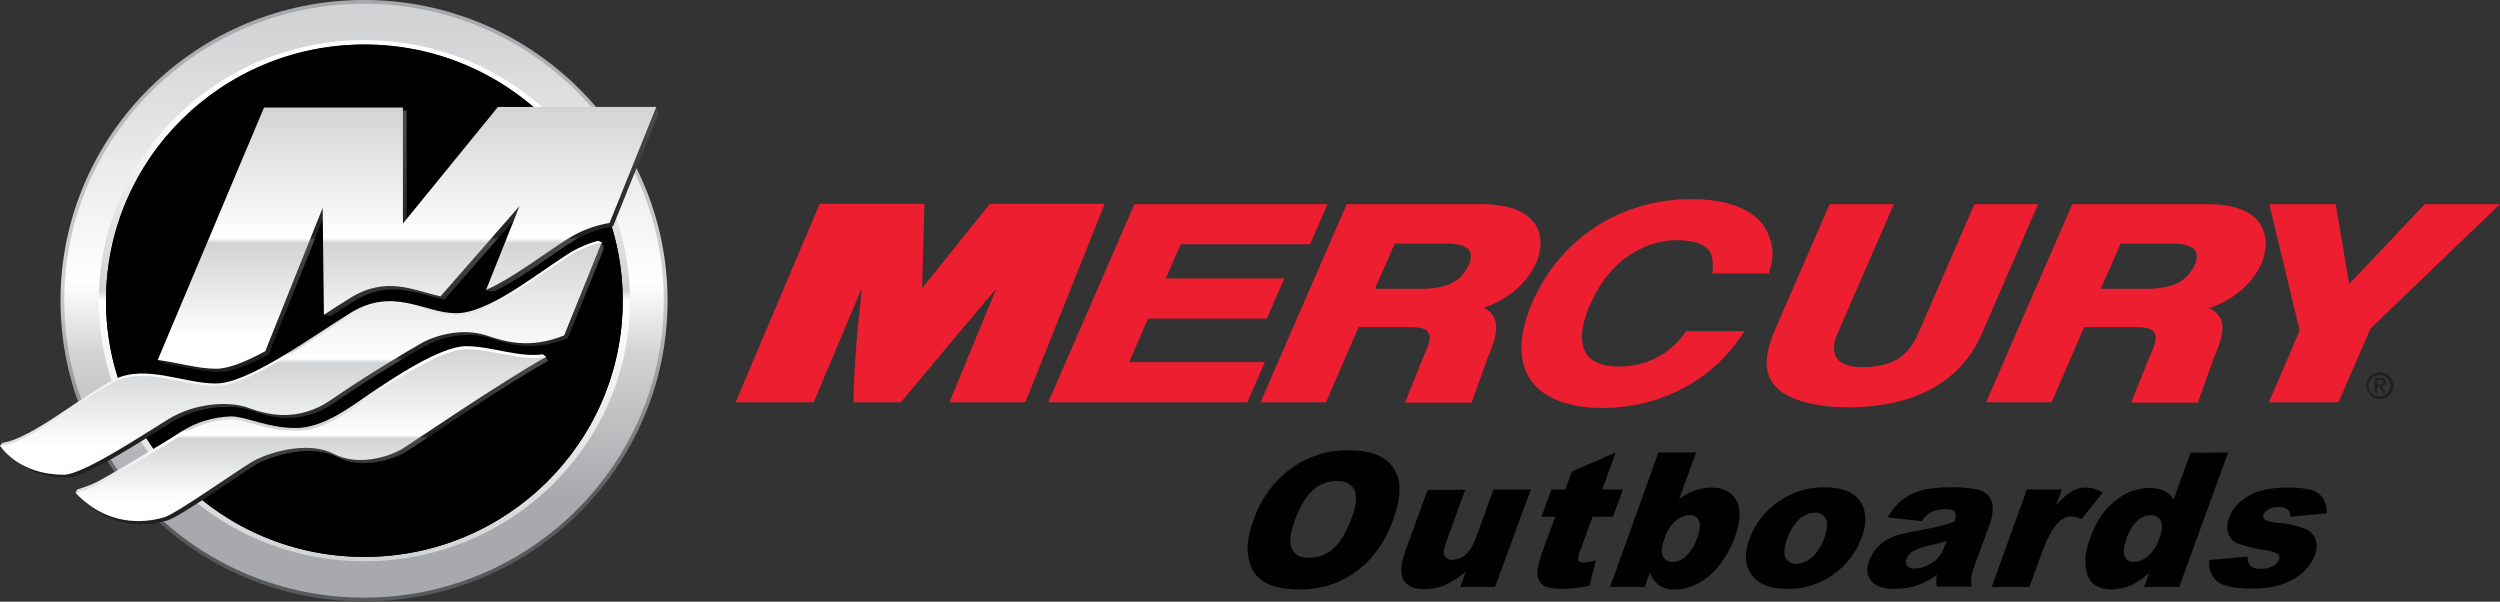 <?xml version="1.0" encoding="utf-8"?>
<!-- Generator: Adobe Illustrator 25.0.1, SVG Export Plug-In . SVG Version: 6.00 Build 0)  -->
<svg version="1.1" id="Layer_1" xmlns="http://www.w3.org/2000/svg" xmlns:xlink="http://www.w3.org/1999/xlink" x="0px" y="0px"
	 viewBox="0 0 797.3 191.9" style="enable-background:new 0 0 797.3 191.9;" xml:space="preserve">
<rect x="0" y="0" width="797.3" height="191.9" fill="#333333" stroke="none"/>
<style type="text/css">
	.st0{fill:url(#SVGID_1_);}
	.st1{fill:url(#SVGID_2_);}
	.st2{fill:url(#SVGID_3_);}
	.st3{fill:url(#SVGID_4_);}
	.st4{fill:#000100;}
	.st5{opacity:0.95;fill:#000100;enable-background:new    ;}
	.st6{opacity:0.9;fill:#000100;enable-background:new    ;}
	.st7{opacity:0.86;fill:#000100;enable-background:new    ;}
	.st8{opacity:0.81;fill:#000100;enable-background:new    ;}
	.st9{opacity:0.76;fill:#000100;enable-background:new    ;}
	.st10{opacity:0.71;fill:#000100;enable-background:new    ;}
	.st11{opacity:0.67;fill:#000100;enable-background:new    ;}
	.st12{opacity:0.62;fill:#000100;enable-background:new    ;}
	.st13{opacity:0.57;fill:#000100;enable-background:new    ;}
	.st14{opacity:0.52;fill:#000100;enable-background:new    ;}
	.st15{opacity:0.48;fill:#000100;enable-background:new    ;}
	.st16{opacity:0.43;fill:#000100;enable-background:new    ;}
	.st17{opacity:0.38;fill:#000100;enable-background:new    ;}
	.st18{opacity:0.33;fill:#000100;enable-background:new    ;}
	.st19{opacity:0.29;fill:#000100;enable-background:new    ;}
	.st20{opacity:0.24;fill:#000100;enable-background:new    ;}
	.st21{opacity:0.19;fill:#000100;enable-background:new    ;}
	.st22{opacity:0.14;fill:#000100;enable-background:new    ;}
	.st23{opacity:0.1;fill:#000100;enable-background:new    ;}
	.st24{opacity:5.000000e-02;fill:#000100;enable-background:new    ;}
	.st25{fill:#000100;fill-opacity:0;}
	.st26{fill:url(#SVGID_5_);}
	.st27{fill:url(#SVGID_6_);}
	.st28{fill:url(#SVGID_7_);}
	.st29{fill:url(#SVGID_8_);}
	.st30{fill:url(#SVGID_9_);}
	.st31{fill:url(#SVGID_10_);}
	.st32{fill:url(#SVGID_11_);}
	.st33{fill:url(#SVGID_12_);}
	.st34{fill:#EC1E30;}
	.st35{fill:#231F20;}
	.st36{fill:#010101;}
</style>
<linearGradient id="SVGID_1_" gradientUnits="userSpaceOnUse" x1="116.135" y1="233.61" x2="116.135" y2="41.74" gradientTransform="matrix(1 0 0 1 0 -41.74)">
	<stop  offset="0.17" style="stop-color:#58595B"/>
	<stop  offset="0.41" style="stop-color:#A7A9AC"/>
	<stop  offset="0.53" style="stop-color:#D1D3D4"/>
	<stop  offset="0.96" style="stop-color:#A7A9AC"/>
</linearGradient>
<path class="st0" d="M212.9,95.9c0,53-43.3,95.9-96.8,95.9s-96.8-43-96.8-95.9S62.7,0,116.1,0S212.9,43,212.9,95.9z"/>
<linearGradient id="SVGID_2_" gradientUnits="userSpaceOnUse" x1="116.13" y1="232.41" x2="116.13" y2="42.95" gradientTransform="matrix(1 0 0 1 0 -41.74)">
	<stop  offset="0.17" style="stop-color:#A7A9AC"/>
	<stop  offset="0.41" style="stop-color:#D1D3D4"/>
	<stop  offset="0.53" style="stop-color:#FFFFFF"/>
	<stop  offset="0.96" style="stop-color:#D1D3D4"/>
</linearGradient>
<ellipse class="st1" cx="116.1" cy="95.9" rx="95.6" ry="94.7"/>
<linearGradient id="SVGID_3_" gradientUnits="userSpaceOnUse" x1="116.135" y1="54.56" x2="116.135" y2="220.79" gradientTransform="matrix(1 0 0 1 0 -41.74)">
	<stop  offset="0.12" style="stop-color:#FFFFFF"/>
	<stop  offset="0.48" style="stop-color:#D1D3D4"/>
	<stop  offset="0.5" style="stop-color:#FFFFFF"/>
	<stop  offset="1" style="stop-color:#D1D3D4"/>
</linearGradient>
<path class="st2" d="M200.9,95.9c0,45.9-37.9,83.1-84.7,83.1s-84.7-37.2-84.7-83.1s37.9-83.1,84.7-83.1S200.9,50,200.9,95.9
	L200.9,95.9z"/>
<radialGradient id="SVGID_4_" cx="86.1" cy="97.21" r="129.17" gradientTransform="matrix(1 0 0 1 0 -41.74)" gradientUnits="userSpaceOnUse">
	<stop  offset="0" style="stop-color:#808285"/>
	<stop  offset="0.31" style="stop-color:#414042"/>
	<stop  offset="0.67" style="stop-color:#000100"/>
</radialGradient>
<path class="st3" d="M198.6,95.9c0,45.1-36.9,81.7-82.4,81.7s-82.4-36.6-82.4-81.7s36.9-81.7,82.4-81.7S198.6,50.8,198.6,95.9z"/>
<path class="st4" d="M198.6,95.9c0,45.1-36.9,81.7-82.4,81.7s-82.4-36.6-82.4-81.7s36.9-81.7,82.4-81.7S198.6,50.8,198.6,95.9z"/>
<path class="st5" d="M116.1,177.3c-45.3,0-82.1-36.4-82.1-81.4s36.7-81.4,82.1-81.4s82.1,36.4,82.1,81.4S161.5,177.3,116.1,177.3z"
	/>
<path class="st6" d="M116.1,177c-45.1,0-81.7-36.3-81.7-81S71,15,116.1,15s81.7,36.3,81.7,81S161.3,177,116.1,177z"/>
<path class="st7" d="M116.1,176.6c-44.9,0-81.3-36.1-81.3-80.6s36.4-80.6,81.3-80.6s81.4,36.1,81.4,80.6S161.1,176.6,116.1,176.6z"
	/>
<path class="st8" d="M116.1,176.2c-44.7,0-81-36-81-80.3s36.3-80.3,81-80.3s81,35.9,81,80.3S160.9,176.2,116.1,176.2z"/>
<path class="st9" d="M116.1,175.9c-44.5,0-80.6-35.8-80.6-79.9S71.6,16,116.1,16s80.6,35.8,80.6,79.9S160.7,175.9,116.1,175.9
	L116.1,175.9z"/>
<path class="st10" d="M116.1,175.5c-44.3,0-80.2-35.6-80.2-79.6s35.9-79.6,80.2-79.6s80.2,35.6,80.2,79.6S160.5,175.5,116.1,175.5z"
	/>
<path class="st11" d="M116.1,175.1c-44.1,0-79.9-35.5-79.9-79.2S72,16.7,116.1,16.7S196,52.2,196,95.9S160.2,175.1,116.1,175.1z"/>
<path class="st12" d="M116.1,174.8c-43.9,0-79.5-35.3-79.5-78.8s35.6-78.8,79.5-78.8s79.5,35.3,79.5,78.8S160,174.8,116.1,174.8z"/>
<path class="st13" d="M116.1,174.5C72.4,174.5,37,139.3,37,96s35.4-78.5,79.1-78.5s79.2,35.1,79.2,78.5S159.9,174.5,116.1,174.5z"/>
<path class="st14" d="M116.1,174c-43.5,0-78.8-35-78.8-78.1s35.3-78.1,78.8-78.1s78.8,35,78.8,78.1S159.7,174,116.1,174L116.1,174z"
	/>
<path class="st15" d="M116.1,173.7c-43.3,0-78.4-34.8-78.4-77.8s35.1-77.8,78.4-77.8s78.4,34.8,78.4,77.8S159.4,173.7,116.1,173.7z"
	/>
<path class="st16" d="M116.1,173.3c-43.1,0-78.1-34.6-78.1-77.4S73,18.5,116.1,18.5s78.1,34.6,78.1,77.4S159.2,173.3,116.1,173.3z"
	/>
<path class="st17" d="M116.1,173c-42.9,0-77.7-34.5-77.7-77s34.8-77,77.7-77s77.7,34.5,77.7,77S159,173,116.1,173z"/>
<path class="st18" d="M116.1,172.6c-42.7,0-77.3-34.3-77.3-76.7s34.6-76.7,77.3-76.7s77.3,34.3,77.3,76.7S158.8,172.6,116.1,172.6
	L116.1,172.6z"/>
<path class="st19" d="M116.1,172.2c-42.5,0-77-34.2-77-76.3s34.5-76.3,77-76.3s77,34.2,77,76.3S158.6,172.2,116.1,172.2L116.1,172.2
	z"/>
<path class="st20" d="M116.1,171.9c-42.3,0-76.6-34-76.6-75.9S73.8,20,116.1,20s76.6,34,76.6,76S158.4,171.9,116.1,171.9z"/>
<path class="st21" d="M116.1,171.5c-42.1,0-76.2-33.8-76.2-75.6S74,20.3,116.1,20.3s76.2,33.8,76.2,75.6S158.2,171.5,116.1,171.5z"
	/>
<path class="st22" d="M116.1,171.2c-41.9,0-75.9-33.7-75.9-75.2s34-75.2,75.9-75.2S192,54.4,192,95.9S158,171.2,116.1,171.2z"/>
<path class="st23" d="M116.1,170.8c-41.7,0-75.5-33.5-75.5-74.9s33.8-74.9,75.5-74.9s75.5,33.5,75.5,74.9S157.8,170.8,116.1,170.8
	L116.1,170.8z"/>
<path class="st24" d="M116.1,170.5C74.6,170.5,41,137.1,41,96s33.6-74.5,75.1-74.5s75.2,33.3,75.2,74.5S157.6,170.5,116.1,170.5z"/>
<path class="st25" d="M190.9,95.9c0,40.9-33.5,74.1-74.8,74.1s-74.8-33.2-74.8-74.1s33.5-74.1,74.8-74.1S190.9,55,190.9,95.9z"/>
<linearGradient id="SVGID_5_" gradientUnits="userSpaceOnUse" x1="130.035" y1="76.02" x2="130.035" y2="160.31" gradientTransform="matrix(1 0 0 1 0 -41.74)">
	<stop  offset="9.000000e-02" style="stop-color:#48484A"/>
	<stop  offset="0.49" style="stop-color:#231F20"/>
	<stop  offset="0.5" style="stop-color:#48484A"/>
	<stop  offset="0.85" style="stop-color:#231F20"/>
</linearGradient>
<path class="st26" d="M85.7,113L104,67.3l-0.7,33.2l2.2,0.3c2.5-1.6,4.9-3.2,7.2-4.6c11.6-7.3,20.4-2.4,29-0.6l25.2-28.8L157,91.5
	l-2,1.2l2.5,0.3c8.1-3.9,17-10.7,24.3-15.5c4.2-2.7,8.8-4.5,13.7-5.3l14.4-35.7l-0.6-2.4l-2.2,1H160l-30.3,37.2V35.3H85.3
	l-32.9,78.1l-2.1,1.4l2.4,1.2c5.9,0.9,11.9,2.6,17.3,2.6C74.1,118.6,79.6,116.3,85.7,113z"/>
<linearGradient id="SVGID_6_" gradientUnits="userSpaceOnUse" x1="99.985" y1="154.06" x2="99.985" y2="208.86" gradientTransform="matrix(1 0 0 1 0 -41.74)">
	<stop  offset="9.000000e-02" style="stop-color:#48484A"/>
	<stop  offset="0.49" style="stop-color:#231F20"/>
	<stop  offset="0.5" style="stop-color:#48484A"/>
	<stop  offset="0.85" style="stop-color:#231F20"/>
</linearGradient>
<path class="st27" d="M174.8,115.1c-15.3,8.6-40.7,26.1-45,28.8s-14.3,6-22.4,1.8s-21-0.5-26.3,2.8S57.3,164.9,53.3,166
	s-16.6,4.1-27.8-7.4l-0.3-1.3c1-0.3,4.2-0.3,6.5-1.3c2.8-1.3,22.6-13.1,27.4-16.3c4.7-3,10.2-4.7,15.8-4.8c4.7,0,11.6,3.6,20.6,3.6
	s17.8-7,23.9-11.1s22.1-15,30.4-15c8,0,24.3,1.5,24.3,1.5L174.8,115.1z"/>
<linearGradient id="SVGID_7_" gradientUnits="userSpaceOnUse" x1="96.86" y1="118.99" x2="96.86" y2="194.13" gradientTransform="matrix(1 0 0 1 0 -41.74)">
	<stop  offset="9.000000e-02" style="stop-color:#48484A"/>
	<stop  offset="0.49" style="stop-color:#231F20"/>
	<stop  offset="0.5" style="stop-color:#48484A"/>
	<stop  offset="0.85" style="stop-color:#231F20"/>
</linearGradient>
<path class="st28" d="M181.8,83.1c-11,7.1-25.3,18.7-35.4,18.6s-20-8.6-33.8,0s-32.6,22.4-42.7,22.4s-22.2-6.1-32.1-1.4
	c-9.5,4.5-26.1,18.6-35.4,20.2c-0.5-0.2-0.9-0.5-1.3-0.9l0.5,1.6c1.6,2.1,7.6,8.7,20,8.7c5.8,0,24.1-12,33.1-17.6s20-5.8,25.4-3.8
	s15.6,5.2,26.6-2.5s24.3-15.5,28.8-18s13-5.1,20.9-2.5c5.5,1.8,13.4,4.5,24.7,0l11.5-28.7l-0.7-2.1c-0.9,0.8-1.9,1.5-2.9,2.2
	C185.9,80.3,185.2,80.9,181.8,83.1L181.8,83.1z"/>
<linearGradient id="SVGID_8_" gradientUnits="userSpaceOnUse" x1="99.15" y1="152.26" x2="99.15" y2="207.07" gradientTransform="matrix(1 0 0 1 0 -41.74)">
	<stop  offset="0.12" style="stop-color:#FFFFFF"/>
	<stop  offset="0.48" style="stop-color:#D1D3D4"/>
	<stop  offset="0.5" style="stop-color:#FFFFFF"/>
	<stop  offset="1" style="stop-color:#D1D3D4"/>
</linearGradient>
<path class="st29" d="M174.2,113.8c-2.4,0.9-4.7,1.9-6.9,3.2c-10.9,6.8-35.3,23-38.6,25.1c-4.3,2.7-14.3,6-22.4,1.8
	s-20.9-0.5-26.3,2.8s-23.8,16.4-27.7,17.4s-16.1,4-27.2-6.8c-0.2-0.2-1-0.2-1-0.2l0.5-1c2-0.6,4-1.3,5.9-2.2
	c2.8-1.3,22.6-13.1,27.4-16.3c4.7-3,10.2-4.6,15.8-4.8c4.7,0,11.6,3.7,20.6,3.7s17.8-7,23.9-11.1s22.1-15,30.4-15
	c8,0,16.9,3.7,24.5,2.6L174.2,113.8z"/>
<linearGradient id="SVGID_9_" gradientUnits="userSpaceOnUse" x1="95.99" y1="118.55" x2="95.99" y2="192.31" gradientTransform="matrix(1 0 0 1 0 -41.74)">
	<stop  offset="0.12" style="stop-color:#FFFFFF"/>
	<stop  offset="0.48" style="stop-color:#D1D3D4"/>
	<stop  offset="0.5" style="stop-color:#FFFFFF"/>
	<stop  offset="1" style="stop-color:#D1D3D4"/>
</linearGradient>
<path class="st30" d="M180.7,81.3c-11,7.1-25.3,18.7-35.4,18.6s-19.9-8.6-33.7,0S79,122.3,68.8,122.3s-22.2-6.1-32.1-1.4
	C27.1,125.5,10,140,0.8,141.2L0,142.1c0.4,0.1,0.8,0.3,1.1,0.6c2.2,2.6,8.2,7.9,19.4,7.9c5.8,0,24.1-12,33.1-17.6s20-5.8,25.4-3.8
	s15.6,5.1,26.6-2.5s24.3-15.5,28.7-18s13-5.1,21-2.5c5.5,1.8,13.4,4.5,24.7,0l11.3-28.1l0.7-0.8l-1.3-0.5
	C187.1,77.8,183.7,79.3,180.7,81.3L180.7,81.3z"/>
<linearGradient id="SVGID_10_" gradientUnits="userSpaceOnUse" x1="129.8" y1="159.32" x2="129.8" y2="75.97" gradientTransform="matrix(1 0 0 1 0 -41.74)">
	<stop  offset="0.12" style="stop-color:#FFFFFF"/>
	<stop  offset="0.48" style="stop-color:#D1D3D4"/>
	<stop  offset="0.5" style="stop-color:#FFFFFF"/>
	<stop  offset="1" style="stop-color:#D1D3D4"/>
</linearGradient>
<path class="st31" d="M84.6,112l18.3-45.7l0.4,34.1c2.9-1.9,5.7-3.7,8.3-5.3c11.6-7.3,20.4-2.4,28.9-0.6l25.2-28.8l-10.7,26.8
	c8.4-3.8,17.9-11.1,25.7-16.1c4.2-2.7,8.8-4.5,13.7-5.3l14.9-37h-50.5l-30.3,37.2V34.3H84.2l-33.9,80.5c6.3,0.8,12.8,2.8,18.6,2.8
	C73,117.6,78.5,115.3,84.6,112L84.6,112z"/>
<linearGradient id="SVGID_11_" gradientUnits="userSpaceOnUse" x1="99.145" y1="207.907" x2="99.145" y2="153.05" gradientTransform="matrix(1 0 0 1 0 -41.74)">
	<stop  offset="0.12" style="stop-color:#FFFFFF"/>
	<stop  offset="0.48" style="stop-color:#D1D3D4"/>
	<stop  offset="0.5" style="stop-color:#FFFFFF"/>
	<stop  offset="1" style="stop-color:#D1D3D4"/>
</linearGradient>
<path class="st32" d="M174.2,113.8c-15.3,8.6-41.2,26.4-45.5,29.1s-14.3,6-22.4,1.8s-20.9-0.5-26.3,2.8S56.1,163.9,52.3,165
	s-16.8,4.2-28.2-7.8c2.2-0.6,4.4-1.4,6.5-2.3c2.8-1.3,22.6-13.1,27.4-16.3c4.7-3,10.2-4.7,15.8-4.8c4.7,0,11.6,3.7,20.6,3.7
	s17.8-7,23.9-11.1s22.1-15,30.4-15S166.4,115.3,174.2,113.8L174.2,113.8z"/>
<linearGradient id="SVGID_12_" gradientUnits="userSpaceOnUse" x1="96.01" y1="193.13" x2="96.01" y2="119.03" gradientTransform="matrix(1 0 0 1 0 -41.74)">
	<stop  offset="0.12" style="stop-color:#FFFFFF"/>
	<stop  offset="0.48" style="stop-color:#D1D3D4"/>
	<stop  offset="0.5" style="stop-color:#FFFFFF"/>
	<stop  offset="1" style="stop-color:#D1D3D4"/>
</linearGradient>
<path class="st33" d="M180.7,82.1c-11,7.1-25.3,18.7-35.4,18.6s-19.9-8.6-33.7,0S79,123.1,68.8,123.1s-22.2-6.1-32.1-1.4
	S9,141.8,0,142.1c0,0,5.6,9.3,20.4,9.3c5.8,0,24.1-12,33.1-17.6s20-5.8,25.5-3.8s15.6,5.1,26.6-2.5s24.3-15.5,28.7-18
	s13-5.1,20.9-2.5c5.5,1.8,13.4,4.5,24.7,0l12-29.7C188,78.2,184.1,79.8,180.7,82.1L180.7,82.1z"/>
<path class="st34" d="M360.1,115.5c1-2.2,5.6-12.9,6-13.9H404l5.6-12.8h-37.8c0.9-2.1,4.3-10,4.8-10.9h41.2l5.6-12.8h-61.6
	l-27.5,63.2h63.5l5.6-12.8L360.1,115.5z M473.1,98.2c7.5-2.5,13.9-7.7,16.8-14.4c0.9-2,1.3-4.1,1.4-6.3c0-2.1-0.6-4.2-1.7-6
	c-2.8-4.2-8.6-6.4-17.4-6.4h-42.7l-27.5,63.2h20.9l10.4-24H447c5.1,0,7.6,0,8.6,1.9s-0.3,4.5-2,8.4l-5.5,13.8h21.2l5.2-14.4
	c1.8-4.2,2.7-7.3,2.7-9.6c0-0.9-0.2-1.8-0.5-2.6C476.1,100.1,474.8,98.8,473.1,98.2L473.1,98.2z M468.5,84.3
	c-2.4,5.4-6.9,7.8-15.3,7.8h-14.7c1-2.2,5.9-13.4,6.3-14.4h16.7c3.7,0,6.2,0.8,7.1,2.2c0.3,0.5,0.5,1.1,0.5,1.8
	C469.1,82.6,468.9,83.5,468.5,84.3L468.5,84.3z M703.6,65.1h-42.7l-27.5,63.2h20.9l10.4-24h13.8c5.1,0,7.5,0,8.6,1.9
	s-0.3,4.5-1.9,8.4l-5.5,13.8h21.2l5.2-14.4c1.8-4.2,2.7-7.3,2.7-9.6c0-0.9-0.2-1.8-0.5-2.6c-0.8-1.6-2.1-2.8-3.8-3.5
	c7.5-2.5,13.9-7.7,16.8-14.4c0.8-2,1.3-4.1,1.3-6.3c0-2.1-0.6-4.2-1.7-6C718.2,67.2,712.4,65.1,703.6,65.1L703.6,65.1z M700,84.3
	c-2.4,5.4-7,7.8-15.3,7.8H670c1-2.2,5.8-13.4,6.3-14.4H693c3.7,0,6.2,0.8,7.1,2.2c0.3,0.5,0.5,1.1,0.5,1.8
	C700.6,82.6,700.4,83.5,700,84.3L700,84.3z M537.6,105.8c-4.8,7.1-12.8,11.2-21.4,11.1c-5,0-8.5-1.4-10.3-4.1
	c-2.2-3.4-1.8-8.8,1.1-15.4c8.4-19.3,23.3-20.8,27.6-20.8c5,0,8.4,1,10.1,2.9s1.6,4.7,1.5,6.6l-0.1,1.1h18l0.2-0.7
	c1.8-4.8,1.1-10.2-1.8-14.5c-2.8-3.9-9.1-8.5-23.2-8.5c-22.4,0-41.8,12.6-50.6,32.9c-4.4,10.1-4.6,18.5-0.8,24.4s11.9,9.3,23.1,9.3
	c18.3,0,34.4-8.4,44.4-23l1-1.5h-18.6L537.6,105.8z M629.7,65.1l-17.8,40.9c-2.9,6.7-7.1,11.1-18.2,11.1c-3.9,0-6.8-1.1-8-3
	s-1.1-4.5,0.4-7.9L604,65.1h-20.5l-17.9,41.2c-2.8,7-2.9,12-0.3,15.8c5.1,7.3,19.7,7.8,24,7.8c21.3,0,36.1-8.1,42.8-23.6L650,65.1
	H629.7z M773.3,65.1l-24.1,25.5c-0.5-3.3-4.3-25.5-4.3-25.5h-21.2c0,0,9.6,39.7,9.7,40.3c-0.2,0.6-9.8,22.9-9.8,22.9h22.2l10.2-23.5
	l41.3-39.7H773.3z M274.8,92c0,1.9-2.4,19.1-2.6,36.3h15.1c0,0,28.8-34.5,30.4-36.2c-0.6,1.5-7.6,18.5-14.9,36.2h24.2l25.3-63.3
	h-36.6l-21.6,26.9c0.1-4.5,0.7-26.9,0.7-26.9h-33.4l-26.8,63.3h24.9L274.8,92z"/>
<path class="st35" d="M754.7,123c0-2.4,1.9-4.3,4.3-4.3c2.4,0,4.3,1.9,4.3,4.3c0,2.4-1.9,4.3-4.3,4.3S754.7,125.4,754.7,123
	L754.7,123z M762.3,123c0-1.9-1.6-3.4-3.5-3.4c-1.9,0-3.4,1.6-3.4,3.5s1.6,3.4,3.5,3.4c1.8,0,3.3-1.5,3.4-3.4V123z M757.3,120.5h1.8
	c1.2,0,1.8,0.4,1.8,1.4c0,0.7-0.5,1.3-1.1,1.3h-0.2l1.3,2.1h-0.9l-1.3-2.1h-0.5v2.1h-0.9V120.5z M758.2,122.6h0.8c0.5,0,1-0.1,1-0.7
	s-0.5-0.7-1-0.7h-0.8L758.2,122.6z"/>
<path class="st36" d="M399.8,165.8c2.2-6.5,6.3-12.2,11.8-16.3c5.3-3.9,11.8-6,18.5-5.9c7.1,0,11.9,1.9,14.4,5.8
	c2.5,3.8,2.4,9.2-0.1,16.1c-1.5,4.5-3.9,8.7-7,12.3c-2.8,3.2-6.2,5.7-10,7.5c-4,1.8-8.4,2.7-12.9,2.7c-4.8,0-8.6-0.8-11.2-2.3
	c-2.7-1.6-4.5-4.3-5-7.3C397.4,175,397.9,170.8,399.8,165.8z M413,165.8c-1.6,4.3-1.9,7.4-1,9.3s2.8,2.8,5.5,2.8
	c2.8,0,5.5-1,7.6-2.8c2.2-1.9,4.2-5.2,6-10c1.5-4,1.7-7,0.8-8.9s-2.8-2.8-5.6-2.8c-2.7,0-5.4,1-7.5,2.8
	C416.5,158.3,414.6,161.5,413,165.8L413,165.8z M476.8,187.2h-11.1l1.8-5c-2,1.8-4.2,3.3-6.6,4.4c-2.1,0.9-4.4,1.3-6.7,1.3
	c-3.3,0-5.5-1-6.6-2.9s-1-5,0.5-9l7.2-19.8h12l-6.2,17c-0.7,2-0.9,3.3-0.4,4.1c0.6,0.9,1.6,1.4,2.6,1.2c1.5,0,3-0.6,4.1-1.6
	c1.3-1.1,2.5-3.1,3.5-5.9l5.4-14.9h11.9L476.8,187.2z M515.3,144.3l-4.3,11.8h6.6l-3.2,8.7h-6.5l-4,11c-0.4,0.8-0.6,1.7-0.6,2.6
	c0.1,0.7,0.7,1,1.7,1c1.4-0.1,2.7-0.3,4-0.8l-2.1,8.2c-2.8,0.6-5.7,1-8.6,1c-3,0-5-0.4-6.1-1.1c-1.1-0.8-1.8-2.1-1.9-3.5
	c-0.1-1.6,0.5-4.1,1.7-7.5l4-10.9h-4.4l3.2-8.7h4.4l2.1-5.7L515.3,144.3z M528.9,144.3h12l-5.4,14.9c1.5-1.2,3.2-2.1,5.1-2.8
	c1.7-0.6,3.5-0.9,5.3-0.9c3.8,0,6.4,1.4,7.9,4.1s1.3,6.6-0.5,11.7c-1.2,3.3-2.9,6.3-5,9c-1.8,2.4-4.2,4.4-6.8,5.8
	c-2.3,1.2-4.8,1.9-7.3,1.9c-1.8,0.1-3.7-0.4-5.2-1.4c-1.3-1-2.3-2.4-2.8-4l-1.7,4.6h-11L528.9,144.3z M530.9,171.6
	c-1,2.7-1.2,4.6-0.6,5.8c0.6,1.2,1.8,1.9,3.2,1.8c1.6-0.1,3.1-0.7,4.2-1.8c1.7-1.7,2.9-3.7,3.6-6c0.9-2.5,1.1-4.3,0.5-5.4
	c-0.5-1.1-1.6-1.8-2.8-1.7c-1.7,0-3.3,0.7-4.6,1.8C532.8,167.5,531.5,169.4,530.9,171.6L530.9,171.6z M558,171.7
	c3.7-9.8,13.2-16.3,23.7-16.3c6.2,0,10.3,1.8,12.1,5.4c1.5,2.9,1.5,6.5-0.1,10.7c-1.7,4.7-4.9,8.8-9,11.7c-4.3,3.1-9.5,4.7-14.8,4.6
	c-5,0-8.6-1.3-10.7-3.8C556.5,181,556.1,176.8,558,171.7L558,171.7z M570,171.7c-1,2.8-1.2,4.8-0.6,6.1c0.6,1.3,2,2.1,3.5,2
	c1.8-0.1,3.6-0.8,4.9-2c1.9-1.7,3.2-3.9,4-6.3c1-2.7,1.2-4.7,0.5-6c-0.6-1.3-2-2.1-3.4-2c-1.9,0-3.6,0.8-5,2
	C572.1,167.2,570.8,169.4,570,171.7L570,171.7z M612.9,166.2L602,165c1-1.7,2.2-3.3,3.6-4.7c1.4-1.2,2.9-2.3,4.6-3
	c1.6-0.7,3.3-1.2,5-1.4c2.1-0.3,4.2-0.5,6.4-0.5c2.8-0.1,5.6,0.1,8.4,0.6c1.8,0.3,3.4,1.1,4.5,2.5c0.7,1.1,1.1,2.4,1,3.7
	c0,1.6-0.3,3.1-0.8,4.6l-5,13.7c-0.4,1.1-0.8,2.3-1,3.4c-0.1,1.1-0.1,2.1,0.1,3.2h-11.1c-0.1-0.6-0.2-1.2-0.2-1.8
	c0-0.7,0.1-1.3,0.3-2c-1.8,1.3-3.7,2.4-5.8,3.2c-2.5,0.9-5.2,1.3-7.8,1.3c-3.7,0-6.2-0.9-7.5-2.6c-1.3-1.7-1.5-3.8-0.6-6.3
	c0.8-2.3,2.3-4.3,4.2-5.8c1.9-1.5,4.9-2.7,8.9-3.4c4.8-0.9,7.9-1.5,9.4-1.9c1.5-0.4,3-0.8,4.7-1.4c0.5-1.5,0.6-2.5,0.2-3.1
	s-1.3-0.9-2.9-0.9c-1.6-0.1-3.3,0.3-4.7,0.9C614.6,164.1,613.6,165,612.9,166.2L612.9,166.2z M620.9,172.5c-1.9,0.6-3.8,1.1-5.7,1.5
	c-1.9,0.3-3.6,1-5.3,1.9c-0.8,0.5-1.4,1.3-1.8,2.2c-0.4,0.7-0.3,1.6,0.1,2.3c0.7,0.7,1.6,1,2.5,0.9c1.4,0,2.8-0.4,4.1-1
	c1.2-0.6,2.4-1.4,3.3-2.4c0.9-1.1,1.6-2.3,2-3.6L620.9,172.5z M646.4,156.1h11.2l-1.9,5.1c1.4-1.8,3.1-3.3,5-4.5
	c1.4-0.8,3-1.3,4.7-1.2c1.8,0,3.6,0.6,5.2,1.6l-6.8,8.5c-0.9-0.5-1.9-0.8-3-0.9c-1.6,0-3.2,0.7-4.3,1.9c-1.9,1.8-3.7,5.2-5.5,10.2
	l-3.8,10.4h-12L646.4,156.1z M710.6,144.3L695,187.2h-11.2l1.7-4.6c-1.7,1.6-3.6,2.9-5.7,4c-2,0.9-4.1,1.3-6.2,1.4
	c-4.2,0-6.9-1.6-7.9-4.8c-1.1-3.2-0.8-7.1,0.9-11.7c1.9-5.1,4.5-9.1,8-11.8c3.1-2.6,6.9-4,10.9-4.1c1.6,0,3.2,0.3,4.7,0.9
	c1.3,0.6,2.3,1.6,3,2.8l5.4-14.9L710.6,144.3z M688.7,171.6c0.9-2.4,1-4.3,0.4-5.5c-0.6-1.2-1.9-1.9-3.3-1.8c-1.5,0-3,0.7-4.1,1.7
	c-1.6,1.6-2.9,3.6-3.5,5.8c-0.9,2.5-1.1,4.4-0.6,5.6c0.5,1.2,1.7,1.9,2.9,1.8c1.7,0,3.2-0.7,4.5-1.8
	C686.8,175.8,688,173.8,688.7,171.6z M704.6,178.6l12.2-1.1c-0.1,1.1,0.3,2.2,1,3c0.9,0.7,2,1,3.2,0.9c1.4,0.1,2.8-0.3,4.1-1
	c0.8-0.4,1.4-1.1,1.7-1.9c0.4-0.7,0.1-1.6-0.6-2c-1.5-0.6-3.1-1-4.7-1.2c-2.7-0.4-5.3-1.1-7.9-2c-1.4-0.6-2.4-1.7-2.9-3.1
	c-0.6-1.6-0.5-3.4,0.2-5c0.7-2.1,2-3.9,3.7-5.3c1.8-1.5,3.9-2.7,6.1-3.3c2.9-0.8,5.8-1.2,8.8-1.1c2.7-0.1,5.3,0.2,7.9,0.8
	c1.4,0.5,2.6,1.4,3.5,2.6c0.8,1.5,1.2,3.1,1.2,4.8l-11.7,1.1c0.1-0.8-0.1-1.6-0.7-2.2c-0.9-0.7-1.9-1-3-0.9
	c-1.1-0.1-2.2,0.2-3.2,0.7c-0.7,0.4-1.3,1-1.6,1.7c-0.3,0.6-0.1,1.4,0.5,1.7c1.5,0.6,3.1,1,4.7,1c2.8,0.2,5.5,0.8,8.2,1.9
	c1.5,0.6,2.7,1.9,3.2,3.4c0.5,1.6,0.4,3.3-0.2,4.9c-0.8,2-2,3.8-3.5,5.2c-1.9,1.8-4.1,3.1-6.6,4c-3.2,1.1-6.6,1.6-10,1.5
	c-5.7,0-9.4-0.8-11.2-2.4S704.3,181.5,704.6,178.6L704.6,178.6z"/>
</svg>

